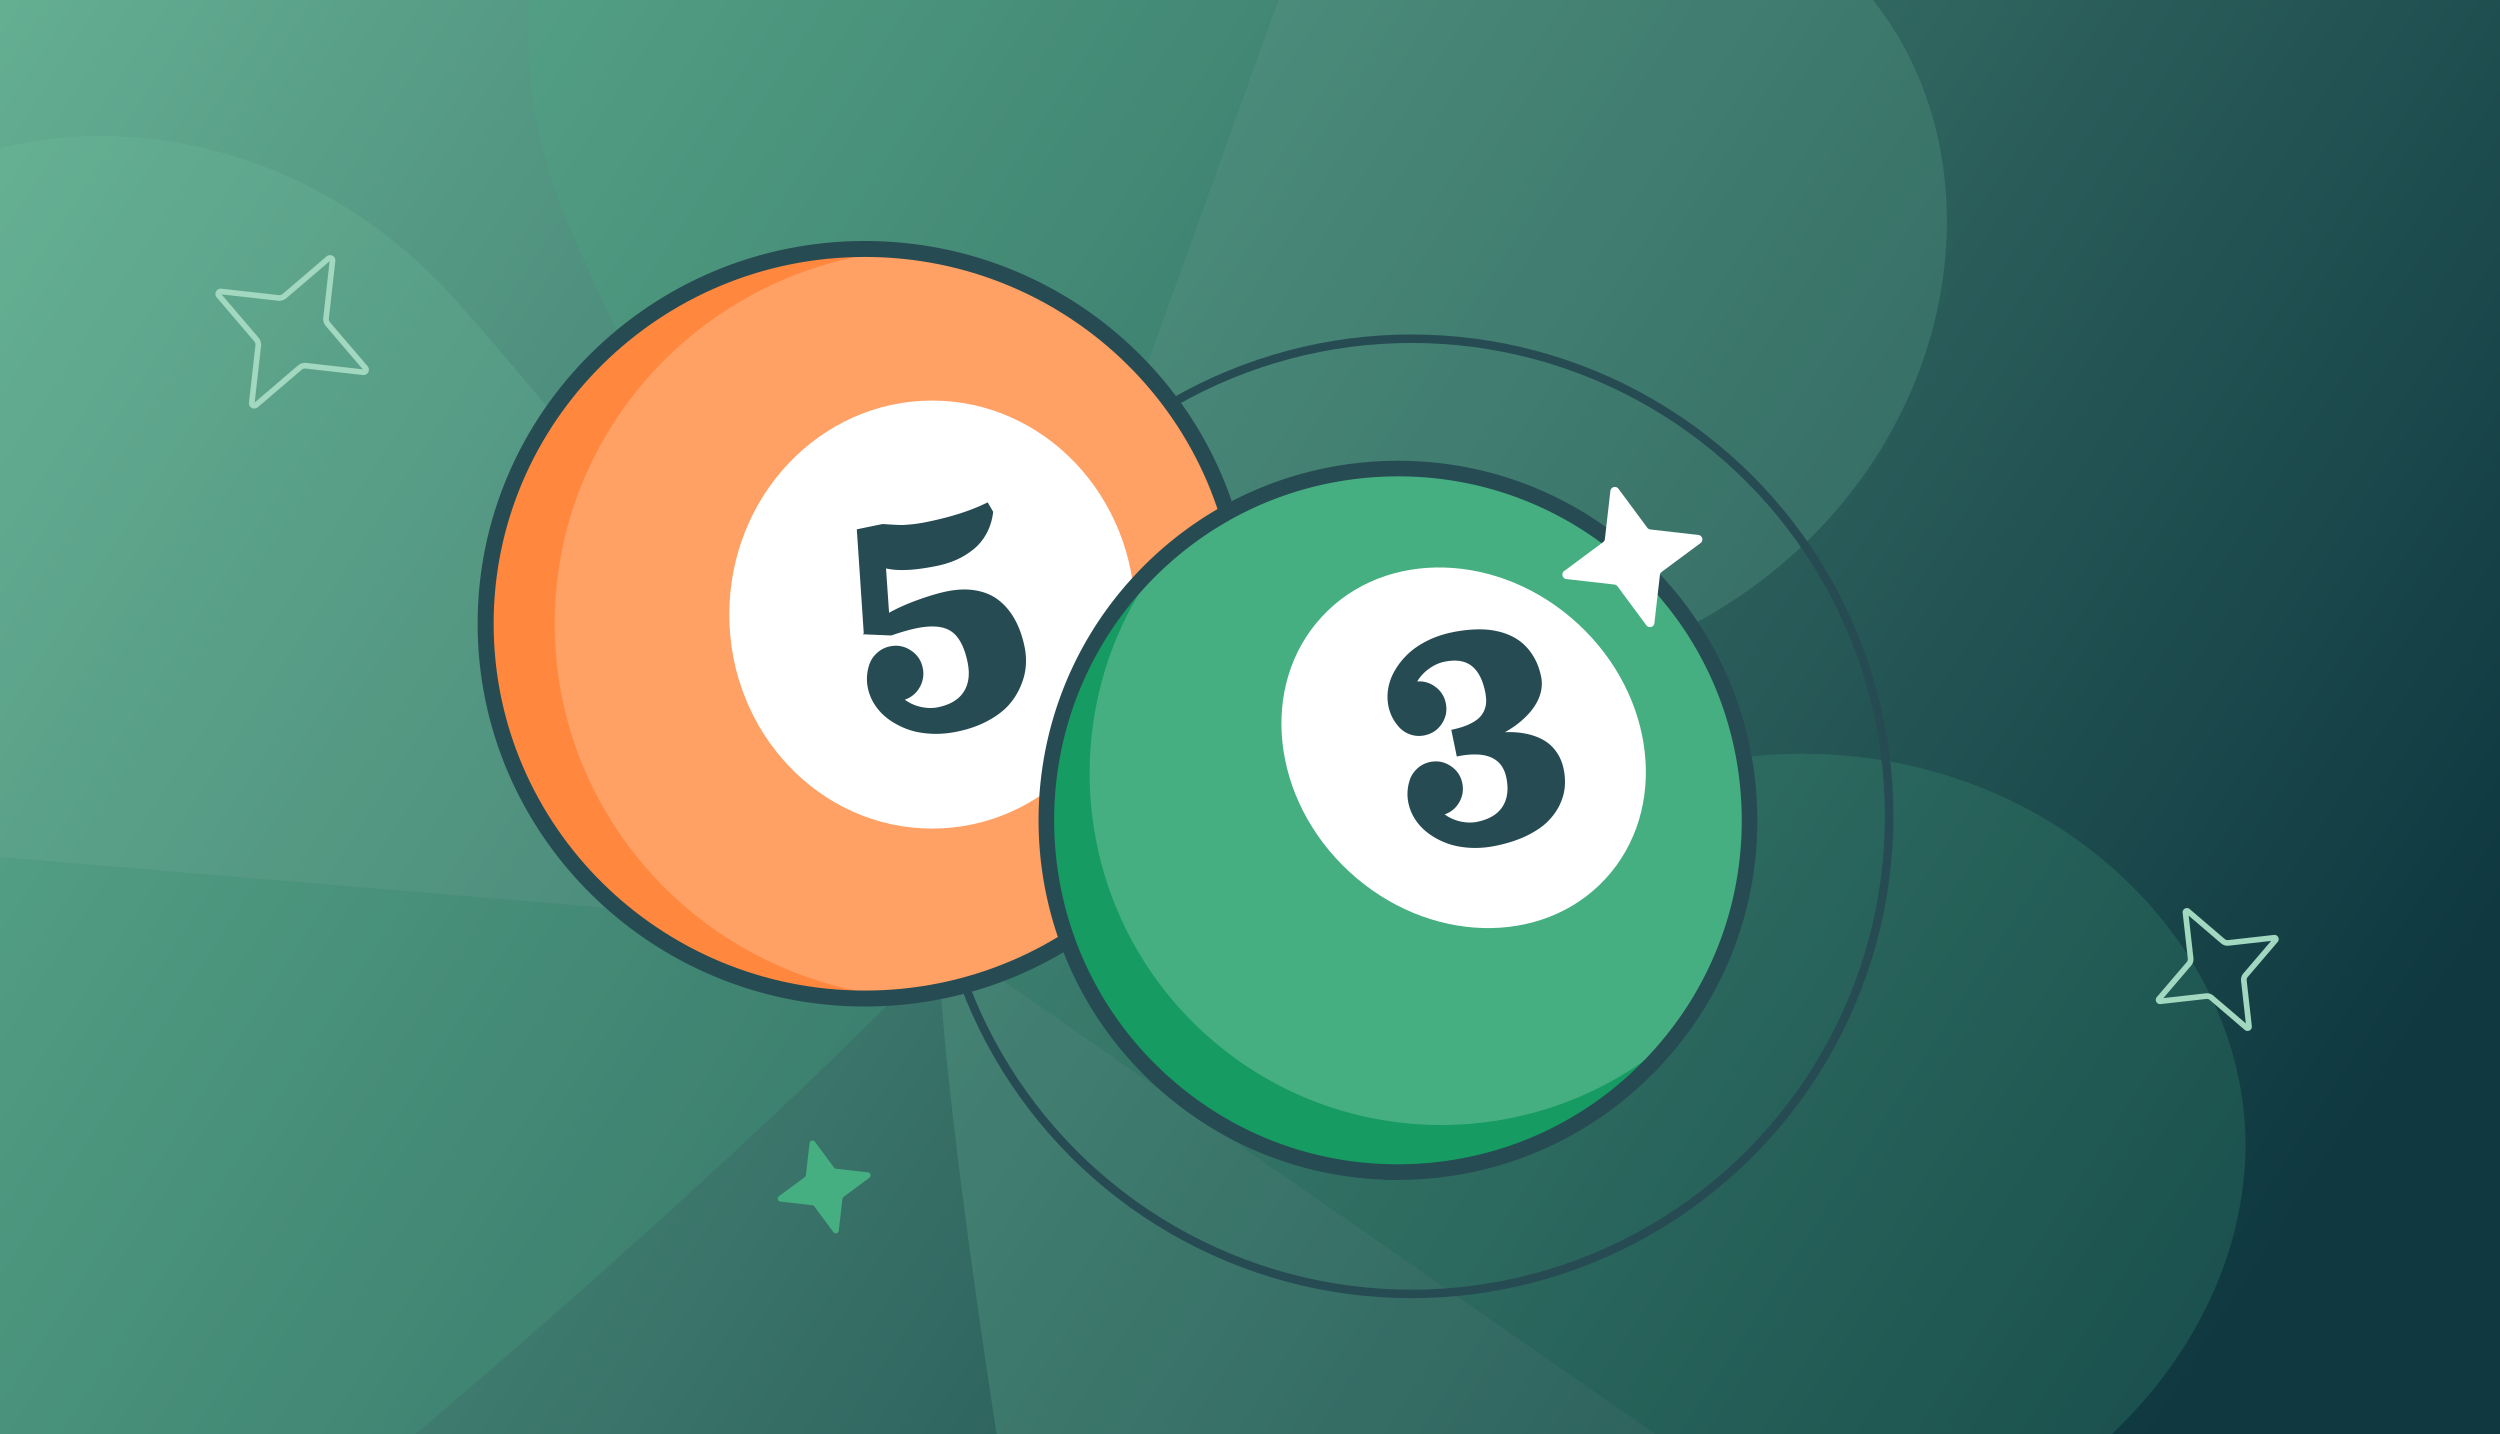 <svg width="441" height="253" fill="none" xmlns="http://www.w3.org/2000/svg"><rect width="100%" height="100%" fill="#808080" stroke="none"/><g clip-path="url(#a)"><path fill="#A2D7C0" d="M0 0H441V253H0z"/><path fill="url(#b)" d="M-1 -2H441V253H-1z"/><g style="mix-blend-mode:overlay" opacity=".2"><path d="M-19.095 149.601c-31.273 10.748-51.438 59.893-33.077 96.212 18.36 36.319 74.04 49.006 115.848 15.052 38.527-31.289 102.782-90.667 103.202-95.69l-185.973-15.574z" fill="#45AF81"/><path d="M-19.095 149.6c-29.049-15.8-40.759-67.614-16.614-100.373 24.146-32.76 81.16-36.01 116.739 4.426 32.785 37.26 86.27 106.499 85.849 111.522L-19.095 149.6z" fill="#73C3A1"/><path d="M319.447 271.398c17.257 28.208 1.492 78.935-35.798 95.233-37.29 16.298-88.292-9.395-98.885-62.202-9.763-48.662-21.463-135.366-18.587-139.506l153.27 106.475z" fill="#73C3A1"/><path d="M319.271 271.892c32.457 6.328 74.493-26.15 76.752-66.783 2.259-40.633-39.617-79.461-92.802-70.96-49.009 7.834-134.345 27.129-137.22 31.269l153.27 106.474zM229.951-9.615c-2.288-32.989-44.539-65.186-84.372-56.851-39.834 8.334-66.5 58.833-44.523 108.005 20.251 45.312 60.183 122.224 64.926 123.93 4.512-12.544 58.872-160.915 63.969-175.084z" fill="#45AF81"/><path d="M229.1-9.97c22.78-23.97 75.859-21.871 101.253 9.93 25.394 31.801 13.777 87.714-34.49 111.615-44.476 22.025-125.198 55.766-129.941 54.06L229.1-9.971z" fill="#73C3A1"/></g><circle cx="249" cy="144" r="84.25" stroke="#274B53" stroke-width="1.5"/><path d="M219.18 110.03c0 36.356-29.823 65.834-66.618 65.834-36.796 0-66.618-29.478-66.618-65.834s29.822-65.834 66.618-65.834c36.795 0 66.618 29.478 66.618 65.834z" fill="#FFA065" stroke="#274B53" stroke-width=".559"/><path d="M97.85 110.03c0-34.487 26.715-62.798 60.802-65.838a67.84 67.84 0 00-6.09-.276c-36.949 0-66.898 29.598-66.898 66.114 0 36.515 29.949 66.113 66.898 66.113 2.054 0 4.087-.095 6.09-.276-34.092-3.045-60.802-31.356-60.802-65.837z" fill="#FF883E"/><path d="M84.704 110.03c0 36.987 30.446 67.069 67.858 67.069 37.413 0 67.859-30.082 67.859-67.069s-30.446-67.069-67.859-67.069c-37.412 0-67.859 30.082-67.859 67.069zm1.922 0c0-35.924 29.573-65.158 65.936-65.158 36.359 0 65.937 29.234 65.937 65.158s-29.573 65.158-65.937 65.158c-36.363 0-65.936-29.234-65.936-65.158z" fill="#274B53" stroke="#274B53" stroke-width=".905"/><path d="M164.434 146.162c19.763 0 35.784-16.901 35.784-37.75s-16.021-37.75-35.784-37.75c-19.763 0-35.785 16.901-35.785 37.75s16.022 37.75 35.785 37.75z" fill="#fff"/><path d="M156.295 100.272l.536 7.819c1.56-.863 3.29-1.631 5.191-2.304 1.908-.685 3.566-1.173 4.974-1.463 1.906-.393 3.644-.445 5.212-.154 1.567.28 2.911.866 4.031 1.759 1.121.893 2.057 2.026 2.809 3.401.75 1.365 1.313 2.96 1.69 4.787.23 1.118.299 2.258.206 3.422-.095 1.154-.402 2.336-.923 3.546a11.983 11.983 0 01-2.135 3.344c-.916 1.011-2.151 1.932-3.707 2.763-1.546.828-3.327 1.451-5.343 1.867-1.627.335-3.205.458-4.732.367-1.528-.091-2.9-.364-4.118-.821a13.403 13.403 0 01-3.282-1.758c-.972-.725-1.762-1.556-2.371-2.492a8.605 8.605 0 01-1.239-2.975 7.783 7.783 0 01.151-3.809 4.776 4.776 0 011.354-2.293 4.737 4.737 0 012.394-1.258c1.327-.274 2.552-.038 3.674.709 1.129.735 1.831 1.766 2.105 3.094a4.758 4.758 0 01-.543 3.421 4.67 4.67 0 01-2.625 2.18c.811.603 1.752 1.028 2.822 1.275 1.079.235 2.088.256 3.026.063 2.146-.443 3.66-1.348 4.544-2.717.891-1.38 1.119-3.123.685-5.229-.558-2.705-1.521-4.52-2.887-5.446-1.367-.925-3.423-1.104-6.168-.538-1.237.255-2.706.678-4.405 1.268l-5.038-.21.185-.163-1.226-18.353 4.521-.932c.21.009.753.042 1.629.1.884.048 1.497.072 1.841.074.352-.01.951-.056 1.798-.137a29.633 29.633 0 002.765-.445c4.212-.87 7.723-2.01 10.532-3.422l.97 1.674c-.162 1.386-.543 2.64-1.144 3.763-.601 1.123-1.364 2.06-2.291 2.814a13.292 13.292 0 01-2.975 1.847c-1.067.48-2.229.85-3.486 1.109-3.883.801-6.885.952-9.007.453z" fill="#274B53"/><path d="M290.449 188.583c24.227-24.232 24.227-63.52 0-87.752-24.226-24.232-63.505-24.232-87.732 0-24.226 24.232-24.226 63.52 0 87.752 24.227 24.232 63.506 24.232 87.732 0z" fill="#45AF81"/><path d="M212.162 181.989c-23.769-21.955-26.48-58.188-7.133-83.354a62.567 62.567 0 00-4.021 3.975c-23.241 25.175-21.681 64.431 3.489 87.683 25.169 23.247 64.416 21.686 87.662-3.49a62.718 62.718 0 003.645-4.328c-23.544 21.294-59.868 21.469-83.637-.486h-.005z" fill="#169B62"/><path d="M203.87 190.969c11.456 10.582 26.097 16.439 41.568 16.7l-.014.014h1.092c.851 0 1.71-.019 2.563-.052h.001c16.804-.67 32.342-7.842 43.752-20.2 11.41-12.353 17.327-28.418 16.658-45.225-.67-16.808-7.841-32.35-20.195-43.762-12.355-11.413-28.416-17.332-45.215-16.662-16.804.67-32.343 7.842-43.753 20.2h0c-23.547 25.51-21.962 65.429 3.543 88.987l.307-.332-.307.332zm-2.184-87.732c11.077-11.997 26.158-18.956 42.467-19.607a63.376 63.376 0 012.49-.052c15.401 0 30.019 5.705 41.401 16.219 11.994 11.08 18.952 26.164 19.603 42.478.646 16.318-5.096 31.903-16.168 43.9-11.078 11.998-26.159 18.957-42.468 19.608-16.314.646-31.896-5.097-43.891-16.172-24.755-22.865-26.294-61.613-3.434-86.374z" fill="#274B53" stroke="#274B53" stroke-width=".905"/><path d="M283.208 155.018c11.144-12.071 8.976-32.203-4.843-44.966-13.818-12.763-34.054-13.324-45.198-1.253-11.144 12.071-8.976 32.203 4.843 44.966 13.818 12.763 34.054 13.324 45.198 1.253z" fill="#fff"/><path d="M254.836 143.654c.796.592 1.72 1.009 2.772 1.252 1.06.231 2.05.252 2.972.062 2.107-.435 3.595-1.324 4.462-2.668.875-1.356 1.1-3.068.673-5.137-.728-3.529-3.641-4.767-8.738-3.716l-.971-4.705c1.147-.237 2.124-.53 2.931-.881.814-.362 1.445-.747 1.892-1.156.447-.41.78-.877.998-1.402a4.302 4.302 0 00.335-1.572 8.244 8.244 0 00-.19-1.739c-.438-2.127-1.236-3.639-2.391-4.535-1.158-.905-2.766-1.146-4.825-.721-.921.19-1.822.605-2.701 1.247-.872.629-1.557 1.373-2.054 2.232 1.187-.091 2.26.229 3.218.961a4.622 4.622 0 011.817 2.86c.268 1.304.037 2.512-.694 3.623-.724 1.1-1.737 1.784-3.041 2.053a4.73 4.73 0 01-2.646-.19 4.787 4.787 0 01-2.114-1.557 7.626 7.626 0 01-1.617-3.376 8.452 8.452 0 01-.039-3.165 9.4 9.4 0 011.173-3.155 12.978 12.978 0 012.274-2.876c.921-.885 2.053-1.665 3.396-2.34 1.342-.676 2.812-1.178 4.41-1.508a24.63 24.63 0 014.049-.513c1.268-.047 2.396.022 3.384.206.987.175 1.896.447 2.729.817.832.37 1.552.809 2.157 1.318a9.252 9.252 0 011.601 1.739c.461.651.835 1.325 1.122 2.022.285.688.508 1.423.67 2.208l.006.029.003.015.006.029.003.015.006.029.003.015.006.029.006.03.003.014.006.03.003.015.007.029.003.015-.009.032.003.015.006.029.003.015.006.029.003.015.006.029.003.015.006.03.003.014-.008.033.003.014.006.03.003.015.006.029.003.015.006.029-.012.018.003.015.006.029.004.015.006.029.003.015-.009.032.003.015.003.015.006.029.003.015-.009.032.004.015.003.015.006.029-.012.018.006.029.003.015.003.015-.009.032.003.015.007.029.003.015-.012.018.006.029.003.015.003.014-.009.033.003.014.003.015-.008.033.003.014.003.015.006.029-.012.018.003.015.006.029-.011.018.003.015.006.029-.012.018.003.015.003.014-.008.033.003.014.003.015-.009.033.003.014.003.015-.012.018.006.029.003.015-.011.018.003.014-.009.033.003.014.003.015-.011.018.006.029-.012.018.003.015.003.014-.009.033.003.015-.011.017.003.015.006.029-.012.018.003.015-.011.018.003.014-.009.033.003.014.003.015-.012.018.003.015-.008.032.003.015-.012.017.003.015-.012.018.007.029.003.015-.012.018.003.014c-.363 1.956-1.581 3.806-3.653 5.552a17.718 17.718 0 01-2.768 1.89c1.346-.063 2.585.023 3.717.26 1.14.225 2.167.595 3.081 1.112a6.888 6.888 0 012.286 2.089c.617.864 1.047 1.884 1.29 3.06a10.67 10.67 0 01.179 3.244c-.11 1.055-.427 2.117-.953 3.186-.527 1.059-1.256 2.037-2.185 2.934-.931.887-2.163 1.698-3.698 2.434-1.527.723-3.285 1.291-5.275 1.701-1.598.33-3.147.45-4.647.361-1.501-.089-2.849-.358-4.045-.806a13.167 13.167 0 01-3.223-1.727c-.954-.713-1.731-1.529-2.329-2.448a8.43 8.43 0 01-1.216-2.922 7.625 7.625 0 01.148-3.74 4.68 4.68 0 011.329-2.252 4.661 4.661 0 012.351-1.236c1.304-.269 2.507-.037 3.609.696 1.109.722 1.798 1.735 2.067 3.038a4.67 4.67 0 01-.533 3.36 4.586 4.586 0 01-2.578 2.142z" fill="#274B53"/><path d="M292.807 101.429l-.969 8.487c-.082.711-.993.961-1.425.382l-5.077-6.864a.793.793 0 00-.547-.317l-8.475-.97c-.71-.082-.96-.994-.382-1.427l6.855-5.084a.799.799 0 00.316-.549l.969-8.487a.793.793 0 011.425-.382l5.077 6.865c.127.174.326.289.547.316l8.475.97c.71.082.96.994.382 1.428l-6.855 5.084a.796.796 0 00-.316.548z" fill="#fff"/><path d="M147.484 206.164l5.622.643a.527.527 0 01.253.946l-4.547 3.368a.526.526 0 00-.21.363l-.643 5.622a.527.527 0 01-.945.254l-3.368-4.548a.528.528 0 00-.363-.21l-5.623-.643a.526.526 0 01-.253-.945l4.548-3.368a.53.53 0 00.209-.363l.643-5.623a.527.527 0 01.946-.253l3.368 4.548a.528.528 0 00.363.209z" fill="#45AF81"/><path fill-rule="evenodd" clip-rule="evenodd" d="M50.517 52.6c-.406.341-.939.511-1.477.449h-.003l-9.958-1.122 6.522 7.628c.34.406.51.938.448 1.476v.003l-1.122 9.959 7.628-6.522c.406-.34.938-.51 1.477-.448h.002l9.959 1.121-6.522-7.627a1.952 1.952 0 01-.448-1.477v-.003l1.121-9.958-7.627 6.522zm8.637-6.548c.092-.855-.906-1.377-1.554-.824l-7.726 6.606a.952.952 0 01-.72.221l-10.102-1.137c-.855-.092-1.377.905-.824 1.553l6.606 7.727c.171.203.251.464.221.72l-1.137 10.101c-.092.856.905 1.378 1.553.824l7.727-6.606a.952.952 0 01.72-.22l10.101 1.137c.856.092 1.378-.906.824-1.553l-6.606-7.727a.952.952 0 01-.22-.72l1.137-10.102zM391.811 166.419c.365.307.846.461 1.333.404h.003l7.476-.842-4.898 5.729a1.76 1.76 0 00-.404 1.334v.002l.842 7.476-5.729-4.898a1.762 1.762 0 00-1.333-.404h-.004l-7.475.842 4.898-5.729c.306-.366.461-.846.404-1.334v-.002l-.842-7.476 5.729 4.898zm-5.88 2.694a.766.766 0 01-.177.577l-5.293 6.19c-.443.519-.025 1.318.66 1.244l8.093-.911a.762.762 0 01.577.177l6.19 5.293c.519.443 1.318.025 1.244-.66l-.911-8.093a.762.762 0 01.177-.577l5.292-6.19c.444-.519.026-1.318-.66-1.244l-8.092.911a.762.762 0 01-.577-.177l-6.19-5.293c-.519-.443-1.318-.025-1.245.661l.912 8.092z" fill="#A2D7C0"/></g><defs><linearGradient id="b" x1="-111" y1="-83" x2="441" y2="275" gradientUnits="userSpaceOnUse"><stop offset=".089" stop-color="#73C3A1"/><stop offset=".906" stop-color="#0F3840"/></linearGradient><clipPath id="a"><path fill="#fff" d="M0 0H441V253H0z"/></clipPath></defs></svg>